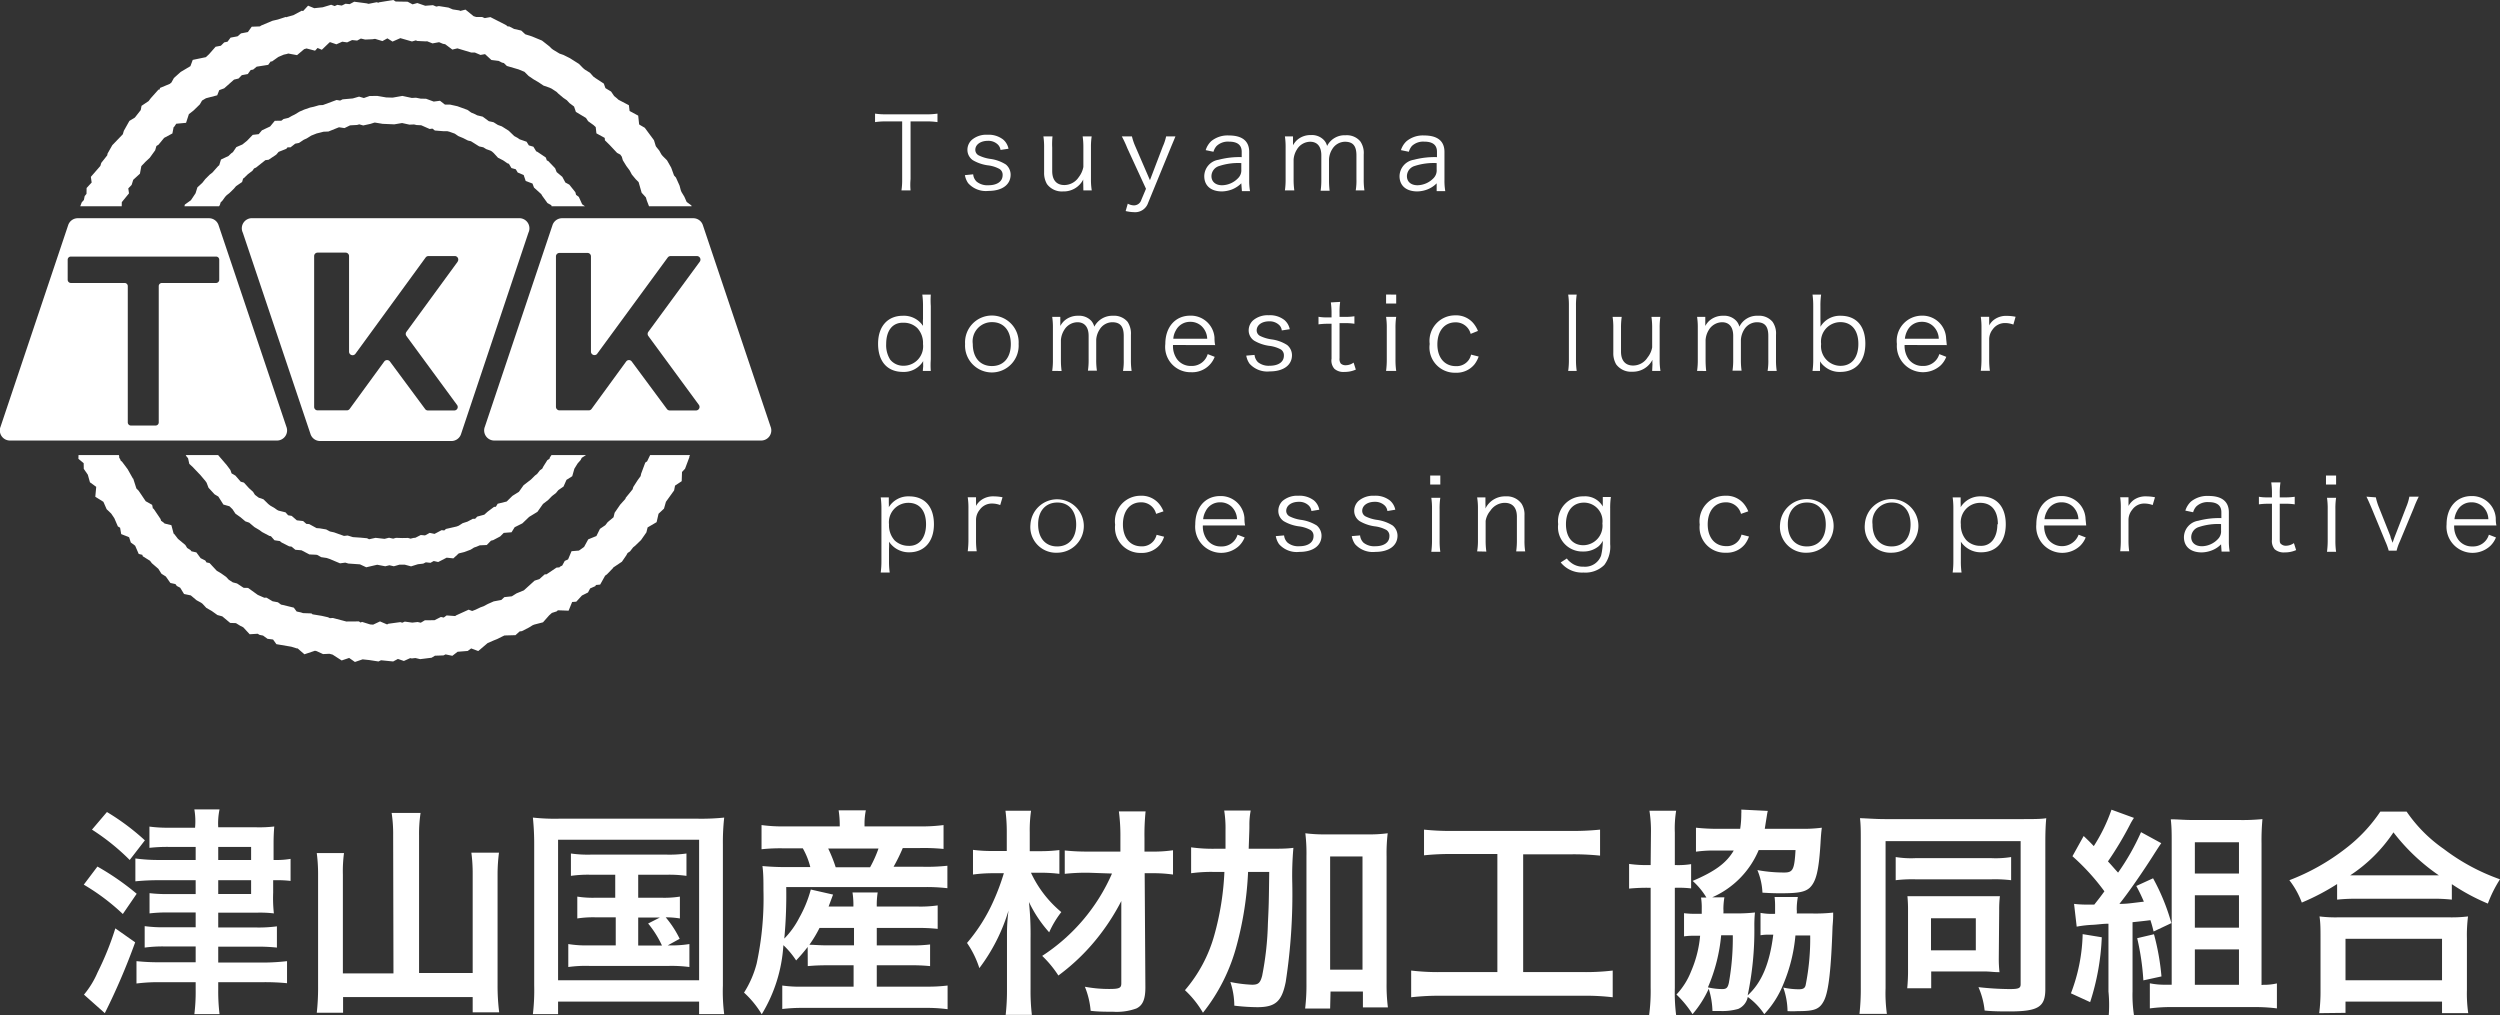 <svg id="レイヤー_1" data-name="レイヤー 1" xmlns="http://www.w3.org/2000/svg" viewBox="0 0 247.1 100.34"><rect x="0" y="0" width="247.1" height="100.34" fill="#333333" stroke="none"/><defs><style>.cls-1{fill:#fff;}</style></defs><title>footlogo</title><path class="cls-1" d="M90,17.7A6.05,6.05,0,0,0,90,18.82H89.1a6.94,6.94,0,0,0,.07-1.12V12H87.63a7,7,0,0,0-1.14.07v-.84a6.84,6.84,0,0,0,1.13.07h3.87a7,7,0,0,0,1.17-.07v.84A7.14,7.14,0,0,0,91.49,12H90Z"/><path class="cls-1" d="M96.19,17.23a1.12,1.12,0,0,0,.35.73,1.68,1.68,0,0,0,1.15.35c.86,0,1.41-.37,1.41-1a.67.67,0,0,0-.31-.61,3.14,3.14,0,0,0-1.17-.36,4,4,0,0,1-1.47-.51,1.24,1.24,0,0,1-.53-1,1.33,1.33,0,0,1,.43-1,2.18,2.18,0,0,1,1.54-.51,2.33,2.33,0,0,1,1.56.47,1.61,1.61,0,0,1,.53.91l-.79.12a.91.91,0,0,0-.25-.52,1.33,1.33,0,0,0-1-.38c-.72,0-1.24.37-1.24.89a.61.61,0,0,0,.34.55,3.74,3.74,0,0,0,1.1.34,3.81,3.81,0,0,1,1.58.56,1.31,1.31,0,0,1,.47,1c0,1-.84,1.61-2.2,1.61a2.34,2.34,0,0,1-2-.77,2,2,0,0,1-.32-.79Z"/><path class="cls-1" d="M107.07,18.18a3.07,3.07,0,0,1,0-.44,2.16,2.16,0,0,1-2,1.18,1.82,1.82,0,0,1-1.59-.73,2.17,2.17,0,0,1-.28-1.15V14.59a7,7,0,0,0-.07-1.11h.9A7.46,7.46,0,0,0,104,14.6v2.31c0,.88.42,1.38,1.2,1.38a1.72,1.72,0,0,0,1.43-.79,2.34,2.34,0,0,0,.45-1V14.6a7.55,7.55,0,0,0-.07-1.12h.89a7.28,7.28,0,0,0-.07,1.12v3.1a6.56,6.56,0,0,0,.08,1.12h-.83Z"/><path class="cls-1" d="M111.42,14.64a10.54,10.54,0,0,0-.54-1.16h1a5.7,5.7,0,0,0,.34,1l1.44,3.33,1.27-3.33a4.84,4.84,0,0,0,.33-1h.92c-.05.14-.22.53-.48,1.16l-2.22,5.41a1.35,1.35,0,0,1-1.4.92,3.85,3.85,0,0,1-.82-.11l.21-.73a1.31,1.31,0,0,0,.61.17.76.76,0,0,0,.73-.55l.46-1.09Z"/><path class="cls-1" d="M122.69,18.12a2.77,2.77,0,0,1-.91.6,3,3,0,0,1-1,.2c-1.09,0-1.75-.56-1.75-1.51a1.66,1.66,0,0,1,1.42-1.62,8,8,0,0,1,2.28-.26V15c0-.67-.43-1-1.25-1a1.62,1.62,0,0,0-1.23.43,1.42,1.42,0,0,0-.31.57l-.77-.16a2.06,2.06,0,0,1,.55-.89,2.55,2.55,0,0,1,1.75-.56c1.31,0,2,.55,2,1.62v2.79a6.2,6.2,0,0,0,.08,1.09h-.8Zm0-2a6,6,0,0,0-2.19.29,1.06,1.06,0,0,0-.76,1c0,.55.41.9,1.05.9a2.24,2.24,0,0,0,1.59-.71,1.07,1.07,0,0,0,.31-.85Z"/><path class="cls-1" d="M127,18.82a7.37,7.37,0,0,0,.07-1.12V14.6a7,7,0,0,0-.07-1.12h.8V14c0,.05,0,.17,0,.36a2.06,2.06,0,0,1,.38-.5,2,2,0,0,1,1.4-.51,1.63,1.63,0,0,1,1.28.5,1.31,1.31,0,0,1,.31.58A1.93,1.93,0,0,1,133,13.37a1.73,1.73,0,0,1,1.45.6,2,2,0,0,1,.34,1.29v2.45a6.89,6.89,0,0,0,.07,1.11H134a5.9,5.9,0,0,0,.07-1.12V15.36c0-.94-.34-1.35-1.14-1.35a1.49,1.49,0,0,0-1.25.73,2.07,2.07,0,0,0-.32,1v2a8.39,8.39,0,0,0,.06,1.11h-.89a7,7,0,0,0,.07-1.12V15.36c0-.87-.39-1.35-1.11-1.35a1.55,1.55,0,0,0-1.3.76,2.15,2.15,0,0,0-.33,1V17.7a7.73,7.73,0,0,0,.07,1.12Z"/><path class="cls-1" d="M142,18.12a2.59,2.59,0,0,1-.91.6,2.9,2.9,0,0,1-1,.2c-1.09,0-1.76-.56-1.76-1.51a1.67,1.67,0,0,1,1.42-1.62,8.05,8.05,0,0,1,2.28-.26V15c0-.67-.42-1-1.25-1a1.63,1.63,0,0,0-1.23.43,1.56,1.56,0,0,0-.3.57l-.78-.16a2,2,0,0,1,.56-.89,2.53,2.53,0,0,1,1.74-.56c1.31,0,2,.55,2,1.62v2.79a6.2,6.2,0,0,0,.08,1.09H142Zm0-2a6.08,6.08,0,0,0-2.19.29,1.06,1.06,0,0,0-.75,1c0,.55.4.9,1.05.9a2.26,2.26,0,0,0,1.59-.71,1.1,1.1,0,0,0,.3-.85Z"/><path class="cls-1" d="M91.25,36.18a4.42,4.42,0,0,1,0-.49,2.23,2.23,0,0,1-2,1.07c-1.52,0-2.46-1-2.46-2.78s1-2.77,2.44-2.77a2.27,2.27,0,0,1,2,1v-.15a3,3,0,0,1,0-.53V30.25a7.78,7.78,0,0,0-.07-1.13H92A8.16,8.16,0,0,0,92,30.25v5.27A7.56,7.56,0,0,0,92,36.66h-.79ZM87.59,34a2.66,2.66,0,0,0,.4,1.55,1.65,1.65,0,0,0,1.33.6A1.92,1.92,0,0,0,91.23,34a2.16,2.16,0,0,0-.56-1.57,1.89,1.89,0,0,0-1.35-.53C88.24,31.85,87.59,32.65,87.59,34Z"/><path class="cls-1" d="M95.39,34a2.65,2.65,0,1,1,5.29,0,2.65,2.65,0,1,1-5.29,0Zm.76,0c0,1.35.73,2.18,1.89,2.18s1.87-.83,1.87-2.17-.71-2.17-1.85-2.17A1.9,1.9,0,0,0,96.15,34Z"/><path class="cls-1" d="M104,36.66a7.28,7.28,0,0,0,.07-1.12v-3.1a7,7,0,0,0-.07-1.12h.8v.54c0,.05,0,.17,0,.36a2.06,2.06,0,0,1,.38-.5,2,2,0,0,1,1.4-.51,1.63,1.63,0,0,1,1.28.5,1.42,1.42,0,0,1,.3.58A2,2,0,0,1,110,31.21a1.74,1.74,0,0,1,1.45.6,2.09,2.09,0,0,1,.33,1.29v2.45a6.89,6.89,0,0,0,.07,1.11H111a5.9,5.9,0,0,0,.07-1.12V33.2c0-.94-.35-1.35-1.14-1.35a1.48,1.48,0,0,0-1.25.73,2.08,2.08,0,0,0-.33,1v1.95a6.81,6.81,0,0,0,.07,1.11h-.89a6.94,6.94,0,0,0,.07-1.12V33.2c0-.87-.4-1.35-1.11-1.35a1.55,1.55,0,0,0-1.3.76,2.15,2.15,0,0,0-.33,1v1.94a7.73,7.73,0,0,0,.07,1.12Z"/><path class="cls-1" d="M115.94,34.1a2.23,2.23,0,0,0,.39,1.39,1.67,1.67,0,0,0,1.4.68A1.63,1.63,0,0,0,119.37,35l.69.27a2.37,2.37,0,0,1-2.34,1.52A2.5,2.5,0,0,1,115.18,34c0-1.69,1-2.8,2.46-2.8a2.34,2.34,0,0,1,2.4,2.15c0,.11,0,.5.07.76Zm3.38-.62a1.8,1.8,0,0,0-.53-1.22,1.6,1.6,0,0,0-1.17-.45,1.56,1.56,0,0,0-1.41.87,1.85,1.85,0,0,0-.24.8Z"/><path class="cls-1" d="M124,35.08a1.16,1.16,0,0,0,.34.72,1.68,1.68,0,0,0,1.15.35c.87,0,1.41-.37,1.41-1a.68.68,0,0,0-.3-.61,3.21,3.21,0,0,0-1.17-.36,4,4,0,0,1-1.47-.51,1.22,1.22,0,0,1-.54-1,1.34,1.34,0,0,1,.43-1,2.21,2.21,0,0,1,1.55-.51,2.3,2.3,0,0,1,1.55.47,1.61,1.61,0,0,1,.53.91l-.79.12a.85.85,0,0,0-.24-.52,1.36,1.36,0,0,0-1-.38c-.73,0-1.24.37-1.24.9a.62.62,0,0,0,.33.54,3.74,3.74,0,0,0,1.1.34,3.75,3.75,0,0,1,1.58.56,1.31,1.31,0,0,1,.48,1c0,1-.85,1.61-2.2,1.61a2.35,2.35,0,0,1-2-.77,2,2,0,0,1-.32-.79Z"/><path class="cls-1" d="M132.46,29.84a7.21,7.21,0,0,0-.06,1.1v.38h.47a6,6,0,0,0,1-.06V32a5.81,5.81,0,0,0-1-.06h-.47V35.4a.78.78,0,0,0,.12.53.68.68,0,0,0,.49.17,1.34,1.34,0,0,0,.78-.26l.22.69a2.62,2.62,0,0,1-1.12.23,1.34,1.34,0,0,1-1-.31,1.23,1.23,0,0,1-.28-1V32h-.4a6.65,6.65,0,0,0-.89.06v-.75a4.48,4.48,0,0,0,.89.06h.4v-.38a7.45,7.45,0,0,0-.07-1.1Z"/><path class="cls-1" d="M138,29.12V30h-1v-.89Zm0,2.2a6.94,6.94,0,0,0-.07,1.12v3.1a7.64,7.64,0,0,0,.07,1.12H137a8.42,8.42,0,0,0,.07-1.12v-3.1a7.11,7.11,0,0,0-.07-1.12Z"/><path class="cls-1" d="M145.36,33a1.51,1.51,0,0,0-1.5-1.14c-1.09,0-1.79.86-1.79,2.18s.72,2.15,1.83,2.15a1.47,1.47,0,0,0,1.29-.64,1.45,1.45,0,0,0,.21-.5l.75.19a2.74,2.74,0,0,1-.41.77,2.28,2.28,0,0,1-1.87.83A2.5,2.5,0,0,1,141.31,34a2.52,2.52,0,0,1,2.51-2.83,2.22,2.22,0,0,1,1.91.91,2.83,2.83,0,0,1,.35.63Z"/><path class="cls-1" d="M155.84,29.12a7.25,7.25,0,0,0-.07,1.13v5.3a7.68,7.68,0,0,0,.07,1.11H155a7.32,7.32,0,0,0,.07-1.11V30.24a7.2,7.2,0,0,0-.07-1.12Z"/><path class="cls-1" d="M163.33,36a3.07,3.07,0,0,1,0-.44,2.17,2.17,0,0,1-2,1.18,1.82,1.82,0,0,1-1.59-.73,2.17,2.17,0,0,1-.28-1.15V32.43a7,7,0,0,0-.07-1.11h.9a7.46,7.46,0,0,0-.07,1.12v2.31c0,.88.42,1.38,1.2,1.38a1.69,1.69,0,0,0,1.42-.79,2.25,2.25,0,0,0,.46-1V32.44a7.55,7.55,0,0,0-.07-1.12h.88a7.28,7.28,0,0,0-.07,1.12v3.1a6.56,6.56,0,0,0,.08,1.12h-.82Z"/><path class="cls-1" d="M167.74,36.66a7.28,7.28,0,0,0,.07-1.12v-3.1a7,7,0,0,0-.07-1.12h.81v.54q0,.08,0,.36a2.06,2.06,0,0,1,.38-.5,2,2,0,0,1,1.4-.51,1.62,1.62,0,0,1,1.28.5,1.31,1.31,0,0,1,.31.58,1.93,1.93,0,0,1,1.83-1.08,1.73,1.73,0,0,1,1.45.6,2,2,0,0,1,.34,1.29v2.45a6.89,6.89,0,0,0,.07,1.11h-.9a5.9,5.9,0,0,0,.07-1.12V33.2c0-.94-.34-1.35-1.14-1.35a1.49,1.49,0,0,0-1.25.73,2.18,2.18,0,0,0-.32,1v1.95a6.81,6.81,0,0,0,.07,1.11h-.9a6.94,6.94,0,0,0,.07-1.12V33.2c0-.87-.39-1.35-1.11-1.35a1.56,1.56,0,0,0-1.3.76,2.14,2.14,0,0,0-.32,1v1.94a9.59,9.59,0,0,0,.06,1.12Z"/><path class="cls-1" d="M179.15,36.66a7.65,7.65,0,0,0,.07-1.14V30.25a8.26,8.26,0,0,0-.07-1.13H180a7.6,7.6,0,0,0-.07,1.13v1.34a5.53,5.53,0,0,1,0,.71,2.23,2.23,0,0,1,2-1.09c1.53,0,2.44,1,2.44,2.75s-.93,2.8-2.48,2.8a2.27,2.27,0,0,1-1.54-.53,1.93,1.93,0,0,1-.46-.52,3.43,3.43,0,0,1,0,.4v.55Zm2.75-4.82A1.92,1.92,0,0,0,180,34a1.94,1.94,0,0,0,1.91,2.16c1.11,0,1.77-.81,1.77-2.17S183,31.84,181.9,31.84Z"/><path class="cls-1" d="M188.25,34.1a2.3,2.3,0,0,0,.39,1.39,1.67,1.67,0,0,0,1.4.68A1.63,1.63,0,0,0,191.68,35l.69.27a2.38,2.38,0,0,1-.54.83A2.59,2.59,0,0,1,187.49,34a2.49,2.49,0,0,1,2.46-2.8,2.34,2.34,0,0,1,2.4,2.15c0,.11.05.5.07.76Zm3.38-.62a1.8,1.8,0,0,0-.53-1.22,1.58,1.58,0,0,0-1.17-.45,1.56,1.56,0,0,0-1.41.87,2.17,2.17,0,0,0-.24.8Z"/><path class="cls-1" d="M199,32.08a2.37,2.37,0,0,0-.81-.15,1.47,1.47,0,0,0-1.22.61,1.59,1.59,0,0,0-.36,1v2a7.59,7.59,0,0,0,.07,1.11h-.9a8.86,8.86,0,0,0,.07-1.12v-3.1a7,7,0,0,0-.07-1.12h.83v.56a2.91,2.91,0,0,1,0,.3,1.65,1.65,0,0,1,.54-.61,2,2,0,0,1,1.19-.34,4.43,4.43,0,0,1,.88.09Z"/><path class="cls-1" d="M87.05,56.59a8.22,8.22,0,0,0,.07-1.12V50.3a7.65,7.65,0,0,0-.07-1.14h.8v.56a3.29,3.29,0,0,1,0,.41,2.25,2.25,0,0,1,2-1.07c1.53,0,2.46,1,2.46,2.76s-1,2.77-2.44,2.77a2.36,2.36,0,0,1-2-1.05,5.53,5.53,0,0,1,0,.69v1.23a7.6,7.6,0,0,0,.07,1.13Zm4.48-4.77c0-1.34-.64-2.12-1.75-2.12a1.92,1.92,0,0,0-1.91,2.13,2.23,2.23,0,0,0,.56,1.59,2,2,0,0,0,1.36.53C90.87,54,91.53,53.14,91.53,51.82Z"/><path class="cls-1" d="M98.86,49.92a2.28,2.28,0,0,0-.8-.15,1.46,1.46,0,0,0-1.22.61,1.59,1.59,0,0,0-.37,1v2a7.59,7.59,0,0,0,.07,1.11h-.89a8.86,8.86,0,0,0,.07-1.12v-3.1a7,7,0,0,0-.07-1.12h.82v.56a2.91,2.91,0,0,1,0,.3,1.75,1.75,0,0,1,.55-.61,2,2,0,0,1,1.19-.34,4.5,4.5,0,0,1,.88.09Z"/><path class="cls-1" d="M101.85,51.83a2.64,2.64,0,1,1,2.65,2.8A2.54,2.54,0,0,1,101.85,51.83Zm.76,0c0,1.35.72,2.18,1.88,2.18s1.88-.83,1.88-2.17-.72-2.17-1.86-2.17S102.61,50.48,102.61,51.81Z"/><path class="cls-1" d="M114.27,50.79a1.5,1.5,0,0,0-1.5-1.14c-1.09,0-1.78.86-1.78,2.18S111.7,54,112.81,54a1.46,1.46,0,0,0,1.29-.64,1.67,1.67,0,0,0,.22-.5l.74.19a2.51,2.51,0,0,1-.4.77,2.3,2.3,0,0,1-1.88.83,2.5,2.5,0,0,1-2.56-2.78A2.53,2.53,0,0,1,112.73,49a2.24,2.24,0,0,1,1.92.91,2.83,2.83,0,0,1,.35.63Z"/><path class="cls-1" d="M118.89,51.94a2.21,2.21,0,0,0,.4,1.39,1.65,1.65,0,0,0,1.4.68,1.62,1.62,0,0,0,1.63-1.16l.7.27a2.39,2.39,0,0,1-.55.83,2.58,2.58,0,0,1-4.33-2.12c0-1.69,1-2.8,2.46-2.8a2.34,2.34,0,0,1,2.4,2.15c0,.11,0,.5.07.76Zm3.38-.62a1.84,1.84,0,0,0-.52-1.22,1.61,1.61,0,0,0-1.17-.45,1.55,1.55,0,0,0-1.41.87,2,2,0,0,0-.25.8Z"/><path class="cls-1" d="M126.92,52.92a1.12,1.12,0,0,0,.35.72,1.66,1.66,0,0,0,1.15.35c.86,0,1.41-.37,1.41-1a.67.67,0,0,0-.31-.61,3.21,3.21,0,0,0-1.17-.36,4,4,0,0,1-1.47-.51,1.22,1.22,0,0,1-.53-1,1.37,1.37,0,0,1,.42-1,2.22,2.22,0,0,1,1.55-.51,2.34,2.34,0,0,1,1.56.47,1.61,1.61,0,0,1,.52.91l-.78.13a.91.91,0,0,0-.25-.53,1.34,1.34,0,0,0-1-.38c-.72,0-1.24.37-1.24.9a.61.61,0,0,0,.34.54,3.63,3.63,0,0,0,1.1.34,4,4,0,0,1,1.58.56,1.34,1.34,0,0,1,.47,1c0,1-.84,1.61-2.2,1.61a2.33,2.33,0,0,1-2-.77,2,2,0,0,1-.32-.79Z"/><path class="cls-1" d="M134.43,52.92a1.16,1.16,0,0,0,.34.72,1.69,1.69,0,0,0,1.16.35c.86,0,1.4-.37,1.4-1a.68.68,0,0,0-.3-.61,3.21,3.21,0,0,0-1.17-.36,4,4,0,0,1-1.47-.51,1.22,1.22,0,0,1-.54-1,1.34,1.34,0,0,1,.43-1,2.21,2.21,0,0,1,1.55-.51,2.3,2.3,0,0,1,1.55.47,1.61,1.61,0,0,1,.53.91l-.78.13a.91.91,0,0,0-.25-.53,1.36,1.36,0,0,0-1-.38c-.73,0-1.24.37-1.24.9a.62.62,0,0,0,.33.54,3.74,3.74,0,0,0,1.1.34,3.9,3.9,0,0,1,1.58.56,1.31,1.31,0,0,1,.48,1c0,1-.85,1.61-2.2,1.61a2.35,2.35,0,0,1-2-.77,2,2,0,0,1-.32-.79Z"/><path class="cls-1" d="M142.36,47v.89h-1V47Zm0,2.2a6.94,6.94,0,0,0-.07,1.12v3.1a7.64,7.64,0,0,0,.07,1.12h-.89a8.42,8.42,0,0,0,.07-1.12v-3.1a7.11,7.11,0,0,0-.07-1.12Z"/><path class="cls-1" d="M146,54.5a6.19,6.19,0,0,0,.08-1.12v-3.1a6.56,6.56,0,0,0-.08-1.12h.82v.67a2.68,2.68,0,0,1,0,.43,2.15,2.15,0,0,1,2-1.2,1.79,1.79,0,0,1,1.58.74,2,2,0,0,1,.28,1.14v2.45a6.57,6.57,0,0,0,.07,1.11h-.89a7.82,7.82,0,0,0,.07-1.12V51.07c0-.89-.43-1.37-1.21-1.37a1.73,1.73,0,0,0-1.42.79,2.06,2.06,0,0,0-.46,1v1.91a7.82,7.82,0,0,0,.07,1.12Z"/><path class="cls-1" d="M154.87,55.2a1.33,1.33,0,0,0,.32.34,1.89,1.89,0,0,0,1.33.47,1.68,1.68,0,0,0,1.73-1.09,6.17,6.17,0,0,0,.17-1.47A1.8,1.8,0,0,1,158,54a2.34,2.34,0,0,1-1.54.51,2.4,2.4,0,0,1-2.45-2.7,2.46,2.46,0,0,1,2.51-2.75,2,2,0,0,1,1.9,1c0-.17,0-.25,0-.38v-.56h.8a7.41,7.41,0,0,0-.07,1.11v3.55a3,3,0,0,1-.58,2.06,2.65,2.65,0,0,1-2.06.75,2.69,2.69,0,0,1-2.25-1Zm1.63-1.31a1.92,1.92,0,0,0,1.88-2.15,1.83,1.83,0,0,0-1.82-2.06c-1.1,0-1.78.82-1.78,2.13S155.44,53.89,156.5,53.89Z"/><path class="cls-1" d="M172.08,50.79a1.51,1.51,0,0,0-1.5-1.14c-1.09,0-1.79.86-1.79,2.18s.72,2.15,1.83,2.15a1.47,1.47,0,0,0,1.29-.64,1.67,1.67,0,0,0,.22-.5l.74.19a2.74,2.74,0,0,1-.41.77,2.28,2.28,0,0,1-1.87.83A2.5,2.5,0,0,1,168,51.85,2.52,2.52,0,0,1,170.54,49a2.22,2.22,0,0,1,1.91.91,2.83,2.83,0,0,1,.35.63Z"/><path class="cls-1" d="M175.94,51.83a2.65,2.65,0,1,1,2.66,2.8A2.55,2.55,0,0,1,175.94,51.83Zm.77,0c0,1.35.72,2.18,1.88,2.18s1.87-.83,1.87-2.17-.71-2.17-1.85-2.17S176.71,50.48,176.71,51.81Z"/><path class="cls-1" d="M184.32,51.83a2.65,2.65,0,1,1,2.66,2.8A2.55,2.55,0,0,1,184.32,51.83Zm.76,0c0,1.35.73,2.18,1.89,2.18s1.87-.83,1.87-2.17-.71-2.17-1.85-2.17A1.9,1.9,0,0,0,185.08,51.81Z"/><path class="cls-1" d="M193,56.59a8.22,8.22,0,0,0,.07-1.12V50.3a7.65,7.65,0,0,0-.07-1.14h.79v.56a3.29,3.29,0,0,1,0,.41,2.26,2.26,0,0,1,2-1.07c1.53,0,2.46,1,2.46,2.76s-.95,2.77-2.44,2.77a2.37,2.37,0,0,1-2-1.05,5.53,5.53,0,0,1,0,.69v1.23a7.6,7.6,0,0,0,.07,1.13Zm4.47-4.77c0-1.34-.63-2.12-1.75-2.12a1.92,1.92,0,0,0-1.91,2.13,2.23,2.23,0,0,0,.57,1.59,1.92,1.92,0,0,0,1.35.53C196.77,54,197.42,53.14,197.42,51.82Z"/><path class="cls-1" d="M202.05,51.94a2.21,2.21,0,0,0,.4,1.39,1.75,1.75,0,0,0,3-.48l.7.27a2.39,2.39,0,0,1-.55.83,2.58,2.58,0,0,1-4.33-2.12c0-1.69,1-2.8,2.46-2.8a2.35,2.35,0,0,1,2.4,2.15c0,.11.05.5.07.76Zm3.38-.62a1.84,1.84,0,0,0-.52-1.22,1.61,1.61,0,0,0-1.17-.45,1.54,1.54,0,0,0-1.41.87,2,2,0,0,0-.25.8Z"/><path class="cls-1" d="M212.77,49.92a2.36,2.36,0,0,0-.8-.15,1.44,1.44,0,0,0-1.22.61,1.59,1.59,0,0,0-.37,1v2a7.59,7.59,0,0,0,.07,1.11h-.89a8.78,8.78,0,0,0,.06-1.12v-3.1a7.18,7.18,0,0,0-.06-1.12h.82v.56a2.91,2.91,0,0,1,0,.3,1.84,1.84,0,0,1,.54-.61,2,2,0,0,1,1.19-.34,4.59,4.59,0,0,1,.89.09Z"/><path class="cls-1" d="M219.53,53.8a2.53,2.53,0,0,1-.91.6,2.94,2.94,0,0,1-1,.2c-1.09,0-1.76-.56-1.76-1.51a1.67,1.67,0,0,1,1.42-1.62,8,8,0,0,1,2.28-.26v-.58c0-.67-.43-1-1.25-1a1.62,1.62,0,0,0-1.23.43,1.42,1.42,0,0,0-.31.57l-.77-.16a2.06,2.06,0,0,1,.55-.89,2.55,2.55,0,0,1,1.75-.56c1.31,0,2,.55,2,1.62v2.79a6.2,6.2,0,0,0,.08,1.09h-.8Zm0-2a6,6,0,0,0-2.19.29,1.06,1.06,0,0,0-.76,1c0,.55.41.9,1.06.9a2.22,2.22,0,0,0,1.58-.71,1.07,1.07,0,0,0,.31-.85Z"/><path class="cls-1" d="M225.4,47.68a7.09,7.09,0,0,0-.07,1.1v.38h.48a6.09,6.09,0,0,0,1-.06v.75a6,6,0,0,0-1-.06h-.48v3.45c0,.29,0,.44.13.53a.68.68,0,0,0,.49.17,1.38,1.38,0,0,0,.78-.26l.22.69a2.68,2.68,0,0,1-1.12.23,1.37,1.37,0,0,1-1-.31,1.27,1.27,0,0,1-.27-.95V49.79h-.4a6.44,6.44,0,0,0-.89.06V49.1a4.43,4.43,0,0,0,.89.06h.4v-.38a7.45,7.45,0,0,0-.07-1.1Z"/><path class="cls-1" d="M230.9,47v.89h-1V47Zm0,2.2a6.94,6.94,0,0,0-.07,1.12v3.1a7.64,7.64,0,0,0,.07,1.12H230a8.42,8.42,0,0,0,.07-1.12v-3.1a7.11,7.11,0,0,0-.07-1.12Z"/><path class="cls-1" d="M234.83,49.16a5.49,5.49,0,0,0,.31,1L236.27,53c0,.13.16.45.21.65.09-.25.14-.42.23-.64l1.13-2.92a4.74,4.74,0,0,0,.3-1h.93a10.6,10.6,0,0,0-.48,1.09l-1.39,3.34a4.79,4.79,0,0,0-.32.91h-.78a6,6,0,0,0-.33-.91l-1.38-3.34c-.19-.44-.28-.66-.49-1.09Z"/><path class="cls-1" d="M242.57,51.94a2.21,2.21,0,0,0,.4,1.39,1.65,1.65,0,0,0,1.4.68A1.61,1.61,0,0,0,246,52.85l.7.27a2.39,2.39,0,0,1-.55.83,2.58,2.58,0,0,1-4.33-2.12c0-1.69,1-2.8,2.46-2.8a2.34,2.34,0,0,1,2.4,2.15c0,.11,0,.5.07.76Zm3.38-.62a1.79,1.79,0,0,0-.52-1.22,1.61,1.61,0,0,0-1.17-.45,1.55,1.55,0,0,0-1.41.87,2,2,0,0,0-.25.8Z"/><polygon class="cls-1" points="64.26 44.98 63.96 45.6 63.78 45.72 63.37 46.82 63.32 47.06 63.04 47.44 62.59 48.14 62.53 48.36 61.84 49.21 61.82 49.3 61.3 49.88 60.75 50.68 60.64 51.13 60.07 51.6 59.83 51.91 59.3 52.27 58.95 52.98 58.14 53.31 57.73 54.06 57.22 54.42 56.49 54.48 56.15 55.29 55.82 55.44 55.57 55.9 55.35 56.01 55.29 56.08 55.01 56.1 54.01 56.77 53.84 56.77 53.31 57.24 52.84 57.39 51.78 58.35 51.05 58.65 50.59 58.94 49.85 59.02 49.55 59.3 48.8 59.44 48.21 59.7 47.8 59.92 47.49 60.03 47.01 60.26 46.67 60.39 46.32 60.26 45.09 60.82 44.99 60.89 44.14 60.83 43.86 61.04 43.58 60.98 42.95 61.3 41.99 61.31 41.59 61.55 41.28 61.48 40.75 61.54 40.01 61.44 39.76 61.55 39.57 61.49 38.39 61.65 38.26 61.72 37.56 61.42 36.88 61.74 36.59 61.72 35.79 61.47 35.63 61.53 35.48 61.42 34.23 61.43 32.9 61.08 32.61 61.1 32.42 61.01 31.8 60.87 30.89 60.72 30.78 60.63 29.95 60.6 29.74 60.53 29.32 60.44 29.04 60.06 27.98 59.8 27.78 59.76 27.47 59.53 26.94 59.43 26.34 59.07 26.12 59.08 25.48 58.8 24.52 58.11 24.08 58.1 23.43 57.67 23.01 57.56 22.61 57.3 22.35 57.02 21.84 56.66 21.43 56.42 20.71 55.65 20.41 55.59 20.29 55.4 19.83 55.17 19.41 54.6 18.92 54.49 18.84 54.38 18.5 54.16 18.32 53.87 17.59 53.26 17.22 52.78 17.16 52.74 16.94 51.91 16.25 51.74 16.22 51.69 15.92 51.47 15.87 51.3 15.18 50.28 15.11 50.26 15.04 49.9 14.4 49.54 13.7 48.5 13.48 48.28 13.17 47.31 13.11 47.27 13.11 47.25 12.62 46.38 12.06 45.63 11.93 45.53 11.89 45.41 11.78 45.23 11.78 45.09 11.75 44.98 7.76 44.98 7.75 45.35 8.27 45.78 8.28 46.34 8.68 46.92 8.89 47.67 9.51 48.12 9.42 49.1 10.22 49.6 10.54 50.33 10.99 50.76 11.3 51.22 11.65 52.03 11.87 52.16 11.98 52.79 12.76 53.1 12.93 53.62 13.36 53.94 13.71 54.75 14.07 54.84 14.11 54.98 14.83 55.43 15.01 55.67 15.65 56.22 15.96 56.71 16.39 56.98 16.84 57.62 17.34 57.73 17.48 57.92 17.81 58.09 18.19 58.71 18.86 58.85 19.43 59.33 19.89 59.58 20.02 59.68 20.39 60.08 20.93 60.39 21.49 60.79 21.97 60.92 22.75 61.57 23.32 61.59 23.74 61.85 24.04 62 24.68 62.69 25.47 62.64 25.65 62.75 26 62.82 26.44 63.14 26.99 63.21 27.32 63.67 28.79 63.92 29.34 64.09 29.42 64.09 30.09 64.67 31.13 64.32 31.3 64.36 31.93 64.65 32.56 64.62 32.87 64.7 33.77 65.28 34.51 65.03 35.08 65.43 35.84 65.17 36.5 65.24 37.41 65.38 37.66 65.26 38.86 65.38 39.33 65.13 39.92 65.33 40.54 65.05 40.7 65.08 41.06 65.04 41.53 65.15 42.66 65.01 42.99 64.81 43.84 64.78 44.04 64.68 44.71 64.82 45.23 64.42 46.23 64.34 46.57 64.09 47.27 64.35 48.2 63.56 48.8 63.3 49.15 63.16 49.69 62.89 49.86 62.81 50.95 62.78 51.36 62.41 51.59 62.38 52.29 62.02 52.66 61.79 52.82 61.73 53.67 61.51 54.28 60.82 54.55 60.58 55.02 60.43 55.14 60.32 56.2 60.36 56.55 59.5 56.96 59.47 57.52 58.86 58.12 58.56 58.33 58.16 58.85 57.93 58.9 57.82 59.32 57.78 59.81 56.9 59.99 56.77 60.58 56.16 60.62 56.09 61.47 55.52 61.91 54.88 62.03 54.66 62.27 54.5 62.58 54.1 62.77 53.95 63.36 53.38 63.89 52.62 64.01 52.13 64.9 51.61 65.09 50.78 65.63 50.27 65.82 49.6 66.63 48.47 66.72 48 67.38 47.56 67.41 46.65 67.71 46.33 68.14 45.18 68.13 45.13 68.2 44.98 64.26 44.98"/><polygon class="cls-1" points="12.04 19.98 12.75 19.11 12.68 18.62 13.01 18.28 13.17 17.77 13.83 17.17 13.97 16.42 14.39 15.98 14.8 15.6 15.34 14.85 15.46 14.43 15.67 14.3 16.22 13.63 17.04 13.19 17.16 12.57 17.22 12.53 17.42 12.23 18.39 12.14 18.67 11.28 19.11 10.94 19.75 10.32 19.97 9.94 20.36 9.71 21.47 9.42 21.67 8.91 22.16 8.73 23.13 7.87 23.58 7.76 23.9 7.43 24.49 7.32 24.78 6.92 25.02 6.88 25.37 6.59 26.51 6.41 26.75 6.08 26.89 6.07 27.51 5.63 28.05 5.4 28.33 5.34 28.49 5.29 29.36 5.45 30.06 4.86 30.3 4.79 31.14 5.01 31.39 4.74 31.81 4.92 32.58 4.18 32.64 4.17 33.25 4.38 33.83 4.12 34.31 4.19 34.8 3.96 35.3 4.01 35.67 3.81 36.09 3.91 36.8 3.88 37.07 3.84 37.8 4.06 38.29 3.79 38.8 4.11 39.57 3.77 40.72 4.1 41.1 3.99 41.25 4.05 42.08 4.09 42.22 4.08 42.75 4.29 43.4 4.17 43.78 4.33 44 4.37 44.71 4.9 45.21 4.78 46.57 5.19 46.93 5.19 47.49 5.43 47.94 5.35 48.57 5.93 49.29 6.02 49.62 6.19 49.8 6.23 50.1 6.52 51.26 6.86 51.84 7.1 52.25 7.51 52.75 7.85 53.23 8.13 53.72 8.46 54.3 8.66 54.52 8.76 55.01 9.08 55.18 9.25 55.68 9.67 56.03 9.91 56.29 10.19 56.74 10.53 56.92 11.06 57.92 11.66 58.13 11.98 58.66 12.36 58.88 12.56 58.95 13.18 59.77 13.63 59.79 13.87 60.24 14.31 60.99 15.11 61.31 15.28 61.46 15.49 61.56 15.84 61.91 16.41 62.23 16.84 62.45 17.25 62.84 17.72 63.12 18 63.42 19.05 63.84 19.51 63.93 19.82 64.15 20.39 68.36 20.39 68.34 20.31 67.87 19.96 67.64 19.44 67.36 18.98 67.29 18.81 67.17 18.35 66.81 17.55 66.62 17.34 66.34 16.57 65.93 15.85 65.5 15.42 65.37 15.26 65.16 14.88 64.86 14.51 64.81 14.42 64.64 13.86 63.73 12.63 63.2 12.32 63.17 12.28 63.08 11.43 62.23 10.97 62.16 10.4 61.13 9.86 60.98 9.72 60.7 9.49 60.4 9.05 59.84 8.71 59.68 8.26 58.84 7.71 58.66 7.58 58.31 7.19 57.81 6.88 57.63 6.73 57.23 6.32 56.33 5.75 55.69 5.43 55.31 5.3 54.68 4.92 54.53 4.81 54.31 4.59 53.57 4.01 52.58 3.6 51.92 3.39 51.52 3.02 50.81 2.86 50.35 2.62 50.15 2.6 50.04 2.49 48.47 1.69 47.91 1.79 47.65 1.68 47.07 1.68 46.81 1.6 46.01 0.95 45.49 1.08 45.41 1.03 44.75 0.93 44.33 0.75 43.38 0.6 43.12 0.65 42.79 0.51 42.03 0.57 41.25 0.3 40.78 0.43 40.29 0.17 39.11 0.15 38.87 0 37.46 0.23 37.4 0.27 37.23 0.22 36.48 0.37 36.43 0.38 36.23 0.33 35.01 0.17 34.56 0.41 34.15 0.37 33.78 0.55 33.34 0.48 33.08 0.6 32.73 0.47 31.9 0.72 31.06 0.81 30.45 0.56 29.96 1.09 29.82 1.06 29 1.5 28.39 1.67 28.35 1.7 28.23 1.68 27.46 1.93 26.94 2.05 25.82 2.52 25.69 2.61 24.88 2.64 24.5 3.17 23.82 3.3 23.48 3.59 22.79 3.72 22.49 4.12 22.16 4.19 21.83 4.52 21.31 4.62 20.66 5.36 20.35 5.65 19.05 5.92 18.82 6.54 17.86 7.11 17.19 7.71 16.94 8.16 16.78 8.29 15.82 8.69 15.77 8.85 15.66 8.86 14.9 9.71 14.69 9.99 13.99 10.46 13.91 10.88 13.33 11.62 12.79 11.95 12.24 12.93 12.14 13.27 11.1 14.35 10.63 15.18 10.6 15.35 10.01 16.1 9.92 16.4 8.98 17.48 9.06 18.04 8.56 18.58 8.55 19.16 8.37 19.38 8.29 19.77 8.08 20 7.93 20.39 12.03 20.39 12.04 19.98"/><polygon class="cls-1" points="18.59 45.3 18.71 45.85 19.02 46.13 19.82 46.97 20.3 47.54 20.42 47.71 20.61 48.21 21.21 48.86 21.58 49.08 22.08 49.87 22.68 50.04 22.98 50.33 23.27 50.77 23.78 51.13 24.25 51.53 24.63 51.66 25.15 52.1 25.64 52.39 25.91 52.59 26.63 52.97 26.78 53 27.13 53.4 27.66 53.48 27.83 53.62 28.58 54 28.82 54.03 29.19 54.34 29.8 54.39 30.58 54.8 31.24 54.83 31.36 54.85 31.75 55.07 32.29 55.15 32.56 55.24 33.61 55.68 34.13 55.61 34.43 55.7 35.58 55.78 36.2 56.07 37.28 55.82 38.08 55.97 38.49 55.87 38.93 55.97 39.49 55.81 39.73 55.81 40 55.81 40.63 55.98 41.3 55.77 41.83 55.71 42.09 55.58 42.55 55.63 42.87 55.45 43.31 55.55 44.15 55.12 44.81 55.19 45.34 54.7 45.87 54.57 46.52 54.33 46.85 54.12 47.09 54.04 47.42 53.9 48.11 53.87 48.53 53.44 48.74 53.39 49.44 53.02 49.79 52.67 50.56 52.61 50.87 52.11 51.63 51.73 52.3 51.09 53.12 50.59 53.67 49.81 54.18 49.42 54.56 49.03 54.94 48.74 55.19 48.44 55.7 48.09 55.99 47.43 56.56 47.07 56.77 46.33 57.09 45.81 57.39 45.47 57.5 45.25 57.92 44.98 54.51 44.98 54.35 45.21 54.31 45.35 54.1 45.48 53.71 46.1 53.59 46.33 53.37 46.48 53.09 46.84 52.88 47 52.49 47.39 51.75 47.96 51.29 48.61 50.65 49.01 50.08 49.57 49.19 49.79 49.01 50.09 48.83 50.1 48.19 50.58 47.87 50.87 47.17 51.06 46.96 51.28 46.73 51.28 46.2 51.56 45.73 51.71 45.34 51.96 45.13 52.04 44.08 52.28 43.91 52.43 43.65 52.4 42.95 52.77 42.47 52.67 42.01 52.92 41.59 52.88 41.06 53.15 40.86 53.17 40.58 53.24 40.33 53.17 39.75 53.18 39.14 53.16 38.86 53.24 38.45 53.15 38.01 53.26 37.12 53.16 36.48 53.3 36.28 53.2 35.63 53.14 34.88 53.09 34.36 52.93 34 52.97 33.02 52.62 32.61 52.53 32.24 52.33 31.59 52.22 31.29 52.2 30.56 51.8 30.28 51.78 29.96 51.5 29.34 51.43 28.83 50.99 28.48 50.93 28.22 50.64 27.53 50.47 27.39 50.4 27.14 50.22 26.71 49.97 26.52 49.82 26.04 49.35 25.57 49.19 25.2 48.91 25.01 48.61 24.61 48.25 24.11 47.7 23.79 47.61 23.27 47.01 22.89 46.79 22.77 46.45 22.41 45.97 21.56 44.98 18.36 44.98 18.41 45.08 18.59 45.3"/><polygon class="cls-1" points="57.21 19.46 56.94 19.26 56.87 19 56.27 18.25 55.88 18.04 55.58 17.48 55.02 17.01 54.87 16.63 54.18 15.91 54.05 15.86 53.95 15.57 53.12 15.01 53 14.96 52.72 14.5 52.27 14.37 52.05 14.01 51.36 13.77 51.16 13.63 50.83 13.45 50.28 12.92 49.6 12.49 49.21 12.35 48.78 12.08 48.32 11.98 47.71 11.53 47.17 11.4 46.94 11.28 46.58 11.13 46.2 10.86 45.21 10.5 44.49 10.34 43.98 10.34 43.49 9.96 42.87 10.04 42.11 9.76 41.58 9.75 41.12 9.66 40.7 9.68 39.77 9.48 38.81 9.65 38.17 9.63 37.29 9.48 36.53 9.49 35.99 9.68 35.97 9.69 35.49 9.55 34.87 9.73 33.86 9.82 33.62 9.94 33.27 9.88 31.92 10.38 31.54 10.4 31.02 10.55 30.65 10.63 30.07 10.83 29.61 11.03 29.13 11.32 28.84 11.46 28.51 11.65 28.03 11.76 27.81 11.93 27.16 11.94 26.7 12.5 25.89 12.88 25.57 13.26 24.98 13.33 24.41 13.92 23.96 14.28 23.36 14.54 23.02 15.04 22.85 15.16 22.58 15.42 21.84 15.77 21.67 16.33 21.55 16.43 20.99 17.06 20.73 17.26 20.29 17.7 20 18.07 19.51 18.52 19.33 19.1 18.87 19.79 18.27 20.22 18.23 20.39 21.65 20.39 21.73 20.26 21.82 19.98 21.97 19.85 22.25 19.46 22.41 19.29 22.67 19.09 23.12 18.65 23.33 18.4 23.93 17.99 24.03 17.64 24.1 17.61 24.5 17.22 24.95 16.88 25.11 16.65 25.31 16.56 26.14 15.9 26.23 15.83 26.55 15.79 27.31 15.28 27.54 15.01 28.3 14.71 28.42 14.56 28.72 14.56 29.18 14.2 29.55 14.13 30.03 13.81 30.32 13.68 30.77 13.4 31.3 13.19 31.63 13.11 31.97 13.02 32.46 13 33.45 12.6 33.51 12.58 34.05 12.66 34.6 12.39 35.3 12.35 35.51 12.29 35.9 12.4 36.63 12.24 37 12.12 37.09 12.12 37.82 12.24 38.97 12.29 39.74 12.16 40.47 12.32 40.92 12.3 41.18 12.36 41.63 12.38 42.47 12.75 42.74 12.71 42.98 12.9 43.86 12.97 44.22 12.97 44.42 13.02 44.95 13.21 45.3 13.45 45.78 13.65 46.25 13.89 46.55 13.96 47.36 14.47 47.77 14.56 48.06 14.74 48.48 14.89 48.62 14.97 48.8 15.13 49.22 15.59 49.73 15.85 50.15 16.14 50.3 16.19 50.55 16.61 50.98 16.73 51.17 17.05 51.76 17.3 51.96 17.89 52.63 18.14 52.78 18.54 53.5 19.19 53.59 19.35 54.11 20.07 54.49 20.28 54.52 20.39 57.82 20.39 57.54 20.19 57.21 19.46"/><path class="cls-1" d="M21.61,22.28a1,1,0,0,0-1-.71H7.73a1,1,0,0,0-1,.71L.06,42.16a1,1,0,0,0,1,1.38H27.3a1,1,0,0,0,1-1.38Zm.06,5.37a.32.32,0,0,1-.31.32H16a.31.31,0,0,0-.31.31V41.75a.31.31,0,0,1-.31.31H12.94a.31.31,0,0,1-.31-.31V28.28a.31.31,0,0,0-.31-.31H7a.32.32,0,0,1-.31-.32v-2A.31.31,0,0,1,7,25.36H21.36a.31.31,0,0,1,.31.31Z"/><path class="cls-1" d="M76.16,42.16,69.48,22.28a1,1,0,0,0-1-.71H55.6a1,1,0,0,0-1,.71L47.93,42.16a1,1,0,0,0,1,1.38H75.17A1,1,0,0,0,76.16,42.16ZM64.08,33.21l5,6.81a.35.35,0,0,1-.28.55h-2.6a.35.35,0,0,1-.28-.14l-3.48-4.7a.34.34,0,0,0-.55,0l-3.42,4.69a.35.35,0,0,1-.28.14H55.3a.35.35,0,0,1-.35-.35V25.31A.35.35,0,0,1,55.3,25h2.77a.34.34,0,0,1,.34.34v9.45A.35.35,0,0,0,59,35L66,25.45a.35.35,0,0,1,.28-.14h2.61a.35.35,0,0,1,.28.55L64.08,32.8A.35.35,0,0,0,64.08,33.21Z"/><path class="cls-1" d="M51.24,21.57H25A1,1,0,0,0,24,23l6.68,19.87a1,1,0,0,0,1,.72h12.9a1,1,0,0,0,1-.72L52.23,23A1,1,0,0,0,51.24,21.57Zm-6,4.29L40.17,32.8a.35.35,0,0,0,0,.41l5,6.81a.34.34,0,0,1-.28.55h-2.6a.33.33,0,0,1-.27-.14l-3.48-4.7a.35.35,0,0,0-.56,0l-3.42,4.69a.35.35,0,0,1-.28.14H31.39a.34.34,0,0,1-.34-.35V25.31a.34.34,0,0,1,.34-.34h2.77a.34.34,0,0,1,.34.34v9.45a.35.35,0,0,0,.63.21l6.94-9.52a.34.34,0,0,1,.28-.14H45A.35.35,0,0,1,45.23,25.86Z"/><path class="cls-1" d="M9.63,85.65a25.59,25.59,0,0,1,3.88,2.69l-1.37,2a21.26,21.26,0,0,0-3.86-2.9Zm3.73,7.49a64.45,64.45,0,0,1-3,7L8.3,98.31A8.85,8.85,0,0,0,9.65,96.1a28.82,28.82,0,0,0,1.75-4.34ZM10.57,80.26a23.16,23.16,0,0,1,3.75,2.8L12.82,85a22,22,0,0,0-3.73-3Zm8.77,3.45H16.77a16.32,16.32,0,0,0-2,.09V81.7a13.31,13.31,0,0,0,2,.11h2.51A7,7,0,0,0,19.21,80H21.7a6.71,6.71,0,0,0-.13,1.77h3.79a12.63,12.63,0,0,0,1.75-.08c-.05.56-.07,1.13-.07,1.65V85h.13a7.94,7.94,0,0,0,1.55-.11v2.18A11.36,11.36,0,0,0,27.17,87H27v1.23a13.76,13.76,0,0,0,.07,2.05,11.62,11.62,0,0,0-1.73-.07H21.57v1.46h3.62a13.8,13.8,0,0,0,2.18-.11v2.1a17.57,17.57,0,0,0-2.16-.09H21.57v1.57H26A20.88,20.88,0,0,0,28.37,95v2.18a22.21,22.21,0,0,0-2.46-.1H21.57v.78a18.53,18.53,0,0,0,.13,2.38H19.21a17.8,17.8,0,0,0,.13-2.38v-.78H15.87a17.2,17.2,0,0,0-2.38.13V95a21.22,21.22,0,0,0,2.38.11h3.47V93.55H16.39a13.38,13.38,0,0,0-2.09.11V91.54a13.72,13.72,0,0,0,2.12.11h2.92V90.19H16.68a14.44,14.44,0,0,0-1.9.09v-2a15,15,0,0,0,1.94.09h2.62V87H15.7a23.22,23.22,0,0,0-2.32.11V84.85a16.73,16.73,0,0,0,2.38.15h3.58ZM24.82,85V83.71H21.57V85Zm-3.25,3.36h3.25V87H21.57Z"/><path class="cls-1" d="M38.86,82.55a13.75,13.75,0,0,0-.15-2.2h2.86a13.83,13.83,0,0,0-.15,2.2V96.17h5.3v-9.8a15.56,15.56,0,0,0-.13-2.09h2.73a16.55,16.55,0,0,0-.14,2.09v11a21,21,0,0,0,.16,2.69H46.72V98.55H33.91v1.55h-2.6a22.22,22.22,0,0,0,.13-2.62v-11a16.39,16.39,0,0,0-.13-2.16H34a13.85,13.85,0,0,0-.11,2.14v9.75h5Z"/><path class="cls-1" d="M52.8,83.45a25.23,25.23,0,0,0-.13-2.64,19.89,19.89,0,0,0,2.57.11H69a21.91,21.91,0,0,0,2.58-.11,22,22,0,0,0-.13,2.62v14a17.48,17.48,0,0,0,.13,2.81H69.1V99H55.16v1.24H52.67a20.2,20.2,0,0,0,.13-2.84Zm2.36,13.44H69.1V83H55.16Zm3.27-10.43a12,12,0,0,0-2,.11V84.36a11.66,11.66,0,0,0,2,.11h7.42a11.9,11.9,0,0,0,2-.11v2.21a12.33,12.33,0,0,0-2-.11H63.08v2.27h2.24a9.82,9.82,0,0,0,1.88-.11v2.16a8.37,8.37,0,0,0-1.4-.11,10.17,10.17,0,0,1,1.38,2.12L66,93.44a11.18,11.18,0,0,0,2.14-.13v2.27a13.59,13.59,0,0,0-2-.11h-7.9a12.58,12.58,0,0,0-2.07.11V93.31a10.74,10.74,0,0,0,2.07.13h2.62V90.67H58.93a10.28,10.28,0,0,0-1.87.11V88.62a9.83,9.83,0,0,0,1.87.11h1.88V86.46Zm4.65,7h2.35a9.79,9.79,0,0,0-1.37-2.18l1.16-.59H63.08Z"/><path class="cls-1" d="M79.83,93.6a17.19,17.19,0,0,1-1.14,1.33,8.27,8.27,0,0,0-1.26-1.51,14.83,14.83,0,0,1-2.14,6.83,9.51,9.51,0,0,0-1.75-2.14,10,10,0,0,0,1.25-2.88A30.65,30.65,0,0,0,75.46,88c0-.88,0-1.68-.1-2.4a24.09,24.09,0,0,0,2.48.1h2.25a7.23,7.23,0,0,0-.74-1.85H77.49a17.35,17.35,0,0,0-2.22.09V81.55a15.53,15.53,0,0,0,2.38.13H83v-.22a9.58,9.58,0,0,0-.11-1.37h2.69a6.64,6.64,0,0,0-.13,1.37v.22h5.34a17.09,17.09,0,0,0,2.47-.13v2.36a19.68,19.68,0,0,0-2.34-.09H89.23a16.88,16.88,0,0,1-.91,1.85H91.2a18.69,18.69,0,0,0,2.44-.1v2.22a17.91,17.91,0,0,0-2.44-.11H77.71a46.69,46.69,0,0,1-.19,5.09A8.28,8.28,0,0,0,79,90.71a12,12,0,0,0,1.14-2.79l2.2.5L81.9,89.6h2.45a8,8,0,0,0-.09-1.39h2.49a7.88,7.88,0,0,0-.09,1.39h3.93a12,12,0,0,0,2.09-.11v2.32a17.15,17.15,0,0,0-2.12-.09h-3.9v1.72h3.27a13.67,13.67,0,0,0,2-.09v2.14a17.52,17.52,0,0,0-2-.08H86.66v2.11h4.93a16.17,16.17,0,0,0,2.07-.11v2.34a15.17,15.17,0,0,0-2.14-.13H79.41a16.45,16.45,0,0,0-2.09.11V97.41a12.45,12.45,0,0,0,2.05.11h5V95.41H81.84a20,20,0,0,0-2,.08ZM81,91.72a12.36,12.36,0,0,1-1,1.66c.44,0,.94.06,1.85.06h2.56V91.72Zm5-6a11.86,11.86,0,0,0,.83-1.85H81.86a14.56,14.56,0,0,1,.74,1.85Z"/><path class="cls-1" d="M101.9,86.26a11.19,11.19,0,0,0,3,3.89,9.54,9.54,0,0,0-1.2,2,12.62,12.62,0,0,1-2-3,30.19,30.19,0,0,1,.16,3.62v5a20,20,0,0,0,.13,2.54H99.4a21.84,21.84,0,0,0,.13-2.54V93.46c0-.82,0-.82,0-1.2A18,18,0,0,1,99.68,90a18,18,0,0,1-2.88,5.69,9.47,9.47,0,0,0-1.22-2.49A16.93,16.93,0,0,0,98.22,89a22,22,0,0,0,1-2.69H98.17a14.39,14.39,0,0,0-2,.13V84a14.34,14.34,0,0,0,2.07.11h1.27V82.27a16.48,16.48,0,0,0-.13-2.14h2.53a13.62,13.62,0,0,0-.13,2.14v1.86H103a14.9,14.9,0,0,0,1.71-.11v2.35a15.62,15.62,0,0,0-1.68-.11Zm5.68,0a19.82,19.82,0,0,0-2.34.11V84.06a20.82,20.82,0,0,0,2.36.11h3.14V82.82a18.52,18.52,0,0,0-.15-2.62h2.64a22.73,22.73,0,0,0-.11,2.62v1.35h.65a13.53,13.53,0,0,0,2.17-.13v2.4a14,14,0,0,0-2.17-.13h-.63l.07,11.28c0,1.18-.26,1.79-.9,2.09A5.72,5.72,0,0,1,110,100c-.72,0-1.44,0-2.2-.09a8.12,8.12,0,0,0-.57-2.38,12.86,12.86,0,0,0,2.4.22c1,0,1.2-.09,1.2-.55l0-8.14a21.74,21.74,0,0,1-2.06,3.26,20.51,20.51,0,0,1-4.16,4.1,10.66,10.66,0,0,0-1.6-1.94,18.54,18.54,0,0,0,6.9-8.14Z"/><path class="cls-1" d="M125.4,83.89c1.13,0,1.77,0,2.44-.09a31.07,31.07,0,0,0-.11,3.55,57,57,0,0,1-.65,9.71c-.39,1.92-1,2.49-2.82,2.49A20.64,20.64,0,0,1,122,99.4a7.55,7.55,0,0,0-.39-2.34,13,13,0,0,0,2.14.27c.61,0,.81-.16,1-.88a30.23,30.23,0,0,0,.57-5.17c.09-1.92.09-1.92.13-5.1h-2.09a33.49,33.49,0,0,1-1.12,7.24,18.11,18.11,0,0,1-3.34,6.68,9.59,9.59,0,0,0-1.78-2.23,14.13,14.13,0,0,0,2.9-5.43,27.52,27.52,0,0,0,1-6.26h-1.09a14.83,14.83,0,0,0-2.2.13V83.75a15.38,15.38,0,0,0,2.4.14h1c0-.64,0-.68,0-1.84a11.19,11.19,0,0,0-.13-1.94h2.62a7.37,7.37,0,0,0-.13,1.44c0,.42,0,.42-.07,2.34Zm6.07,15.79H129a19.63,19.63,0,0,0,.13-2.51V84.65a16.84,16.84,0,0,0-.11-2.29,14.29,14.29,0,0,0,2,.11h4.14a13.64,13.64,0,0,0,2-.11,16.84,16.84,0,0,0-.11,2.29v12.5a17.74,17.74,0,0,0,.13,2.42h-2.47V98h-3.2Zm0-3.84h3.2V84.65h-3.2Z"/><path class="cls-1" d="M143.57,84.41a25,25,0,0,0-2.82.13V82a25,25,0,0,0,2.84.13h11.74a25.91,25.91,0,0,0,2.82-.13v2.57a25.34,25.34,0,0,0-2.8-.13h-4.8V96.08h5.85a22.67,22.67,0,0,0,3-.15v2.64a22.77,22.77,0,0,0-3-.15H142.48a24.32,24.32,0,0,0-3,.15V95.93a22.73,22.73,0,0,0,3,.15H148V84.41Z"/><path class="cls-1" d="M163.18,82.36a12.87,12.87,0,0,0-.15-2.23h2.64a11,11,0,0,0-.13,2.16V85.5a7.83,7.83,0,0,0,1.61-.09v2.4a10.8,10.8,0,0,0-1.61-.06v9.88a17.71,17.71,0,0,0,.13,2.71H163a18.31,18.31,0,0,0,.15-2.75V87.75h-.13a17.64,17.64,0,0,0-2,.08V85.39a11.83,11.83,0,0,0,2,.11h.13Zm5.48,6.35a7,7,0,0,0-1.36-1.64c2.21-.94,3.34-1.77,4.06-3h-1.63a12.91,12.91,0,0,0-2.1.11V81.81a19.82,19.82,0,0,0,2.23.11H172a9.73,9.73,0,0,0,.11-1.5,2.64,2.64,0,0,0,0-.4l2.62.13c-.06.2-.08.42-.19,1.07l-.11.7h3.64a14.12,14.12,0,0,0,2-.11c-.06.46-.09.79-.13,1.53-.17,2.77-.44,3.8-1.07,4.41-.46.41-1.11.54-2.79.54-.5,0-.9,0-1.88-.06A6.46,6.46,0,0,0,173.7,86a14.7,14.7,0,0,0,2.66.24c.85,0,1-.28,1.11-2.22h-3.64a8.83,8.83,0,0,1-4.59,4.67l1.2,0a7.08,7.08,0,0,0-.1,1.16,2.68,2.68,0,0,1,0,.43h1.12a16.09,16.09,0,0,0,2-.09,12.42,12.42,0,0,0-.06,1.38,31.21,31.21,0,0,1-.66,6.81c1.38-1.25,2.18-3.15,2.53-6h-.52a4.81,4.81,0,0,0-.74.06V90.23a6.15,6.15,0,0,0,1.44.09v-.76a7,7,0,0,0-.05-.9l2.3,0a6.55,6.55,0,0,0-.11,1.26,1.54,1.54,0,0,1,0,.37h1.6a15.94,15.94,0,0,0,2-.09c0,.51,0,.68-.06,1.36-.14,4.19-.38,6.39-.83,7.31s-1,1.07-2.62,1.07a8.78,8.78,0,0,1-1,0,7.28,7.28,0,0,0-.42-2.33,7.38,7.38,0,0,0,1.53.17c.44,0,.61-.11.68-.41a23.39,23.39,0,0,0,.45-4.91h-1.46a16,16,0,0,1-1.18,4.78,9.47,9.47,0,0,1-1.9,3,6.59,6.59,0,0,0-1.63-1.7,1.63,1.63,0,0,1-.94,1.18,5.74,5.74,0,0,1-1.7.21c-.15,0-.39,0-.85,0a8.1,8.1,0,0,0-.37-2.2,10.48,10.48,0,0,1-1.6,2.51,10.37,10.37,0,0,0-1.59-1.94A7.1,7.1,0,0,0,167.15,96a11.3,11.3,0,0,0,.89-3.51h-.52a6.81,6.81,0,0,0-1.07.06V90.26a8.8,8.8,0,0,0,1.22.06h.53v-.46a6.48,6.48,0,0,0-.07-1.15Zm1.46,3.73a16.85,16.85,0,0,1-1.31,5.15,6.4,6.4,0,0,0,1.42.17c.41,0,.54-.13.65-.61a25.05,25.05,0,0,0,.39-4.71Z"/><path class="cls-1" d="M183.92,83.08c0-.94,0-1.55-.08-2.21.43,0,1.48.09,2.46.09h13.6c1,0,1.89,0,2.35-.09-.06.66-.09,1.36-.09,2.38V97.76c0,1.77-.69,2.21-3.57,2.21-.64,0-1.64,0-2.43-.09a7.66,7.66,0,0,0-.61-2.31,29.1,29.1,0,0,0,3.06.19c.91,0,1.11-.08,1.11-.48V83.14H186.37V97.68a14.77,14.77,0,0,0,.13,2.53h-2.71a22.09,22.09,0,0,0,.13-2.6Zm3.45,1.63a9.35,9.35,0,0,0,1.94.11h7.53a9.53,9.53,0,0,0,1.94-.11V87a13.44,13.44,0,0,0-1.9-.09h-7.59a13.84,13.84,0,0,0-1.92.09Zm10.19,10a11.89,11.89,0,0,0,.07,1.38c-.59,0-.94-.07-1.44-.07h-5.31v1.66h-2.37a18.09,18.09,0,0,0,.08-1.94V90a14,14,0,0,0-.06-1.42c.59,0,.91,0,1.5,0h6c.87,0,1.2,0,1.64,0a11,11,0,0,0-.07,1.42Zm-6.7-.78h4.43V90.76h-4.43Z"/><path class="cls-1" d="M207.74,92.64a23.85,23.85,0,0,1-1.15,6.41l-1.9-.87a17.36,17.36,0,0,0,1.16-5.85ZM205,89.34a10.93,10.93,0,0,0,1.42.07H207c.52-.66.57-.72,1-1.31a21.82,21.82,0,0,0-3.16-3.47l1.11-2c.48.46.61.59,1,1a16.69,16.69,0,0,0,1.75-3.6l2.22.81a6.19,6.19,0,0,0-.41.7,33.59,33.59,0,0,1-2.16,3.6c.43.46.52.59,1,1.11a23,23,0,0,0,2.27-4l2,1.09c-.17.24-.28.41-.59.89-1.22,1.94-2.75,4.13-3.55,5.11.82,0,1.11-.07,2.42-.22a16.67,16.67,0,0,0-.75-1.55l1.66-.76a20.81,20.81,0,0,1,1.81,4.43l-1.76.83c-.13-.55-.18-.7-.31-1.12-.52.07-1.11.13-1.77.2V98a13.24,13.24,0,0,0,.14,2.33h-2.49A13.68,13.68,0,0,0,208.4,98V91.3c-.57,0-1.09.09-1.57.11a11.22,11.22,0,0,0-1.57.18Zm7.9,3a23.89,23.89,0,0,1,.74,4.17l-1.79.39a24.87,24.87,0,0,0-.61-4.17Zm10.8,5a5.77,5.77,0,0,0,1.35-.14v2.47a16.7,16.7,0,0,0-2.24-.13h-8.1a15.79,15.79,0,0,0-2.22.13V97.19a7.36,7.36,0,0,0,1.52.14h.64V83.21c0-.83,0-1.46-.09-2.23.7,0,1.29.07,2.2.07h4.56a20,20,0,0,0,2.3-.09,23.13,23.13,0,0,0-.09,2.4v14Zm-6.76-11h4.36V83.25h-4.36Zm0,5.35h4.36V88.49h-4.36Zm0,5.65h4.36V93.84h-4.36Z"/><path class="cls-1" d="M231,87.38a22.77,22.77,0,0,1-3.49,1.83A8.2,8.2,0,0,0,226.28,87a21.63,21.63,0,0,0,5.57-3.14,15.26,15.26,0,0,0,3.42-3.64h2.6a14.36,14.36,0,0,0,3.67,3.69,20.33,20.33,0,0,0,5.56,3,12.23,12.23,0,0,0-1.2,2.4,20.47,20.47,0,0,1-3.56-1.92v1.53a16.84,16.84,0,0,0-2-.09h-7.46a17.82,17.82,0,0,0-1.88.09Zm-1.77,12.76a17,17,0,0,0,.13-2.31V92.74c0-.89,0-1.52-.1-2.16a12.88,12.88,0,0,0,1.87.09h10.91a13.52,13.52,0,0,0,1.9-.09,14.53,14.53,0,0,0-.11,2.16v5.11a13.59,13.59,0,0,0,.13,2.29h-2.59V99h-9.54v1.11Zm2.6-3.25h9.54v-4.1h-9.54Zm8.49-10.37h.74a19.6,19.6,0,0,1-4.49-4.25,15.07,15.07,0,0,1-4.28,4.25h8Z"/></svg>